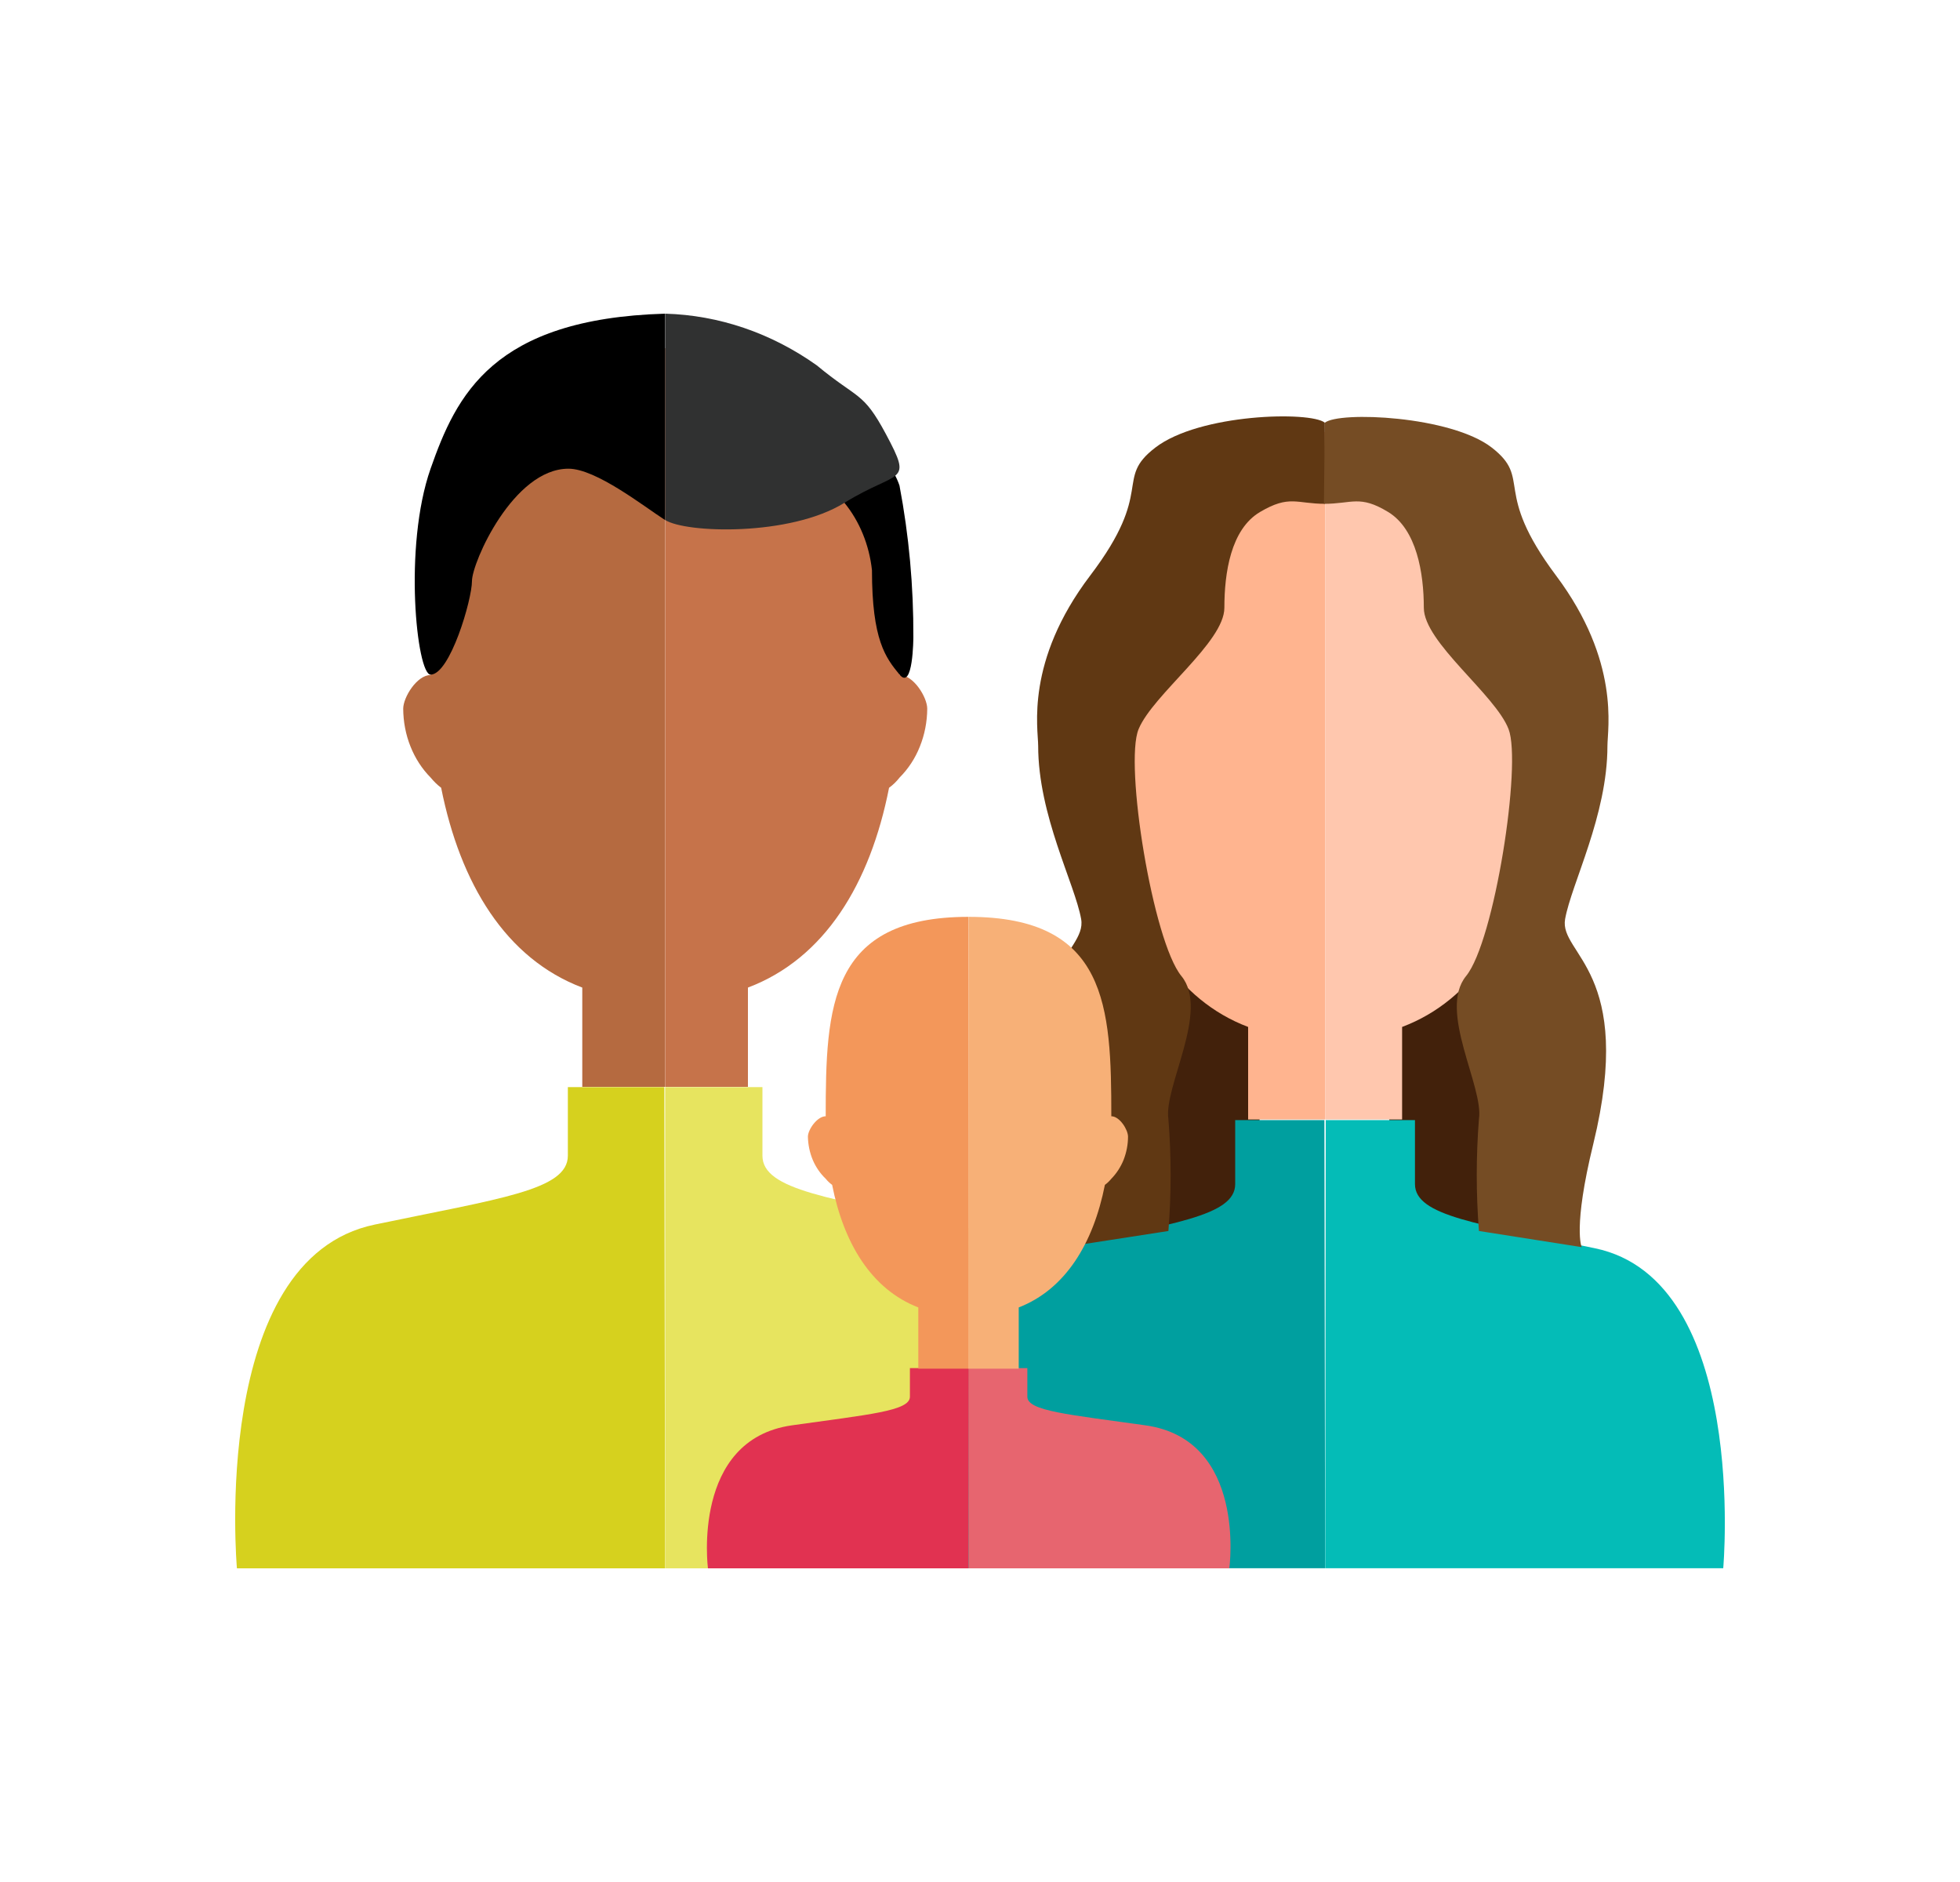 <svg width="25" height="24" viewBox="0 0 25 24" fill="none" xmlns="http://www.w3.org/2000/svg">
<path d="M8.483 20H3.022C3.022 20 2.669 16.053 4.781 15.616C6.374 15.283 7.243 15.178 7.243 14.738V13.863H8.474L8.483 20Z" fill="#D6D11E"/>
<path d="M8.483 4.44C5.582 4.44 5.493 6.303 5.493 8.608C5.318 8.608 5.143 8.892 5.143 9.038C5.144 9.204 5.175 9.368 5.236 9.52C5.296 9.671 5.384 9.806 5.493 9.916C5.533 9.965 5.578 10.009 5.627 10.046C5.871 11.27 6.451 12.224 7.427 12.594V13.86H8.483V12.765V4.44Z" fill="#B56A40"/>
<path d="M8.484 20H13.945C13.945 20 14.298 16.053 12.187 15.616C10.594 15.283 9.725 15.178 9.725 14.738V13.863H8.484V20Z" fill="#E7E45F"/>
<path d="M8.484 4.44C11.388 4.44 11.474 6.303 11.474 8.608C11.652 8.608 11.827 8.892 11.827 9.038C11.826 9.204 11.794 9.369 11.733 9.52C11.673 9.672 11.584 9.806 11.474 9.916C11.435 9.966 11.39 10.01 11.34 10.046C11.099 11.27 10.519 12.224 9.54 12.594V13.86H8.484V12.765V4.44Z" fill="#C6734A"/>
<path d="M10.77 6.411C10.964 6.648 11.087 6.949 11.122 7.271C11.122 8.164 11.297 8.388 11.473 8.602C11.648 8.816 11.65 8.128 11.65 8.128C11.653 7.477 11.594 6.828 11.473 6.192C11.408 6.001 11.283 5.844 11.122 5.752L10.77 6.411Z" fill="black"/>
<path d="M8.484 6.631C8.748 6.8 10.077 6.842 10.771 6.412C11.465 5.982 11.652 6.193 11.299 5.534C11.006 4.987 10.946 5.097 10.418 4.659C9.837 4.246 9.169 4.019 8.484 4" fill="#303131"/>
<path d="M8.482 4C6.284 4.065 5.82 5.042 5.492 5.977C5.142 6.975 5.317 8.603 5.492 8.603C5.74 8.603 6.02 7.647 6.02 7.41C6.02 7.173 6.548 5.977 7.251 5.977C7.604 5.977 8.218 6.462 8.482 6.631" fill="black"/>
<path d="M15.098 12.072L16.226 12.958L15.917 15.508L14.602 15.917V12.507L15.098 12.072Z" fill="#42210B"/>
<path d="M16.902 19.999H11.823C11.823 19.999 11.495 16.324 13.462 15.918C14.952 15.607 15.755 15.508 15.755 15.1V14.284H16.893L16.902 19.999Z" fill="#009F9F"/>
<path d="M16.903 5.508C14.2 5.508 14.118 7.246 14.118 9.387C13.954 9.387 13.79 9.647 13.79 9.785C13.791 9.941 13.821 10.094 13.877 10.235C13.934 10.376 14.016 10.501 14.118 10.603C14.155 10.649 14.197 10.689 14.243 10.723C14.47 11.864 15.01 12.752 15.92 13.096V14.276H16.903V13.255V5.508Z" fill="#FFB48F"/>
<path d="M16.903 6.425C16.536 6.425 16.448 6.307 16.072 6.529C15.697 6.75 15.617 7.31 15.617 7.751C15.617 8.191 14.707 8.855 14.523 9.298C14.338 9.741 14.705 12.004 15.069 12.447C15.433 12.89 14.841 13.859 14.903 14.271C14.941 14.745 14.941 15.223 14.903 15.698L13.574 15.904C13.574 15.904 13.692 15.664 13.426 14.586C12.877 12.377 13.87 12.171 13.79 11.72C13.71 11.27 13.242 10.4 13.242 9.511C13.242 9.293 13.073 8.436 13.906 7.339C14.739 6.242 14.206 6.115 14.736 5.708C15.301 5.273 16.714 5.242 16.898 5.39L16.903 6.425Z" fill="#603813"/>
<path d="M18.688 12.072L17.56 12.958L17.869 15.508L19.184 15.917V12.507L18.688 12.072Z" fill="#42210B"/>
<path d="M16.903 19.999H21.98C21.98 19.999 22.308 16.324 20.342 15.918C18.853 15.607 18.048 15.508 18.048 15.1V14.284H16.91L16.903 19.999Z" fill="#04BCB7"/>
<path d="M16.903 5.508C19.604 5.508 19.686 7.246 19.686 9.387C19.85 9.387 20.014 9.647 20.014 9.785C20.013 9.941 19.983 10.094 19.927 10.235C19.87 10.376 19.788 10.501 19.686 10.603C19.649 10.649 19.607 10.69 19.561 10.723C19.334 11.864 18.797 12.752 17.884 13.096V14.276H16.903V13.255V5.508Z" fill="#FFC7AE"/>
<path d="M16.887 6.425C17.248 6.425 17.342 6.308 17.706 6.529C18.07 6.75 18.161 7.31 18.161 7.751C18.161 8.191 19.071 8.855 19.242 9.298C19.413 9.741 19.062 12.005 18.7 12.447C18.338 12.89 18.928 13.859 18.864 14.271C18.827 14.746 18.827 15.223 18.864 15.698L20.175 15.904C20.175 15.904 20.059 15.665 20.323 14.586C20.862 12.377 19.884 12.171 19.963 11.721C20.043 11.27 20.503 10.4 20.503 9.512C20.503 9.293 20.669 8.436 19.847 7.339C19.026 6.242 19.551 6.115 19.028 5.708C18.505 5.302 17.08 5.242 16.898 5.391L16.887 6.425Z" fill="#754C24"/>
<path d="M12.354 20H9.03C9.03 20 8.816 18.356 10.104 18.176C11.08 18.038 11.606 17.994 11.606 17.812V17.447H12.359L12.354 20Z" fill="#E13251"/>
<path d="M12.353 11.692C10.58 11.692 10.532 12.831 10.532 14.235C10.423 14.235 10.305 14.406 10.305 14.495C10.307 14.598 10.328 14.699 10.367 14.792C10.406 14.884 10.463 14.966 10.532 15.032C10.556 15.062 10.584 15.088 10.614 15.11C10.762 15.857 11.115 16.441 11.713 16.673V17.454H12.357V16.764L12.353 11.692Z" fill="#F3975A"/>
<path d="M12.354 20H15.68C15.68 20 15.908 18.356 14.608 18.176C13.63 18.038 13.104 17.994 13.104 17.812V17.447H12.354V20Z" fill="#E7656F"/>
<path d="M12.354 11.692C14.124 11.692 14.175 12.831 14.175 14.235C14.281 14.235 14.388 14.406 14.388 14.495C14.388 14.597 14.368 14.697 14.332 14.79C14.295 14.882 14.241 14.964 14.175 15.032C14.15 15.062 14.123 15.088 14.093 15.11C13.945 15.857 13.59 16.441 12.994 16.673V17.454H12.35V16.764L12.354 11.692Z" fill="#F7B077"/>
</svg>
